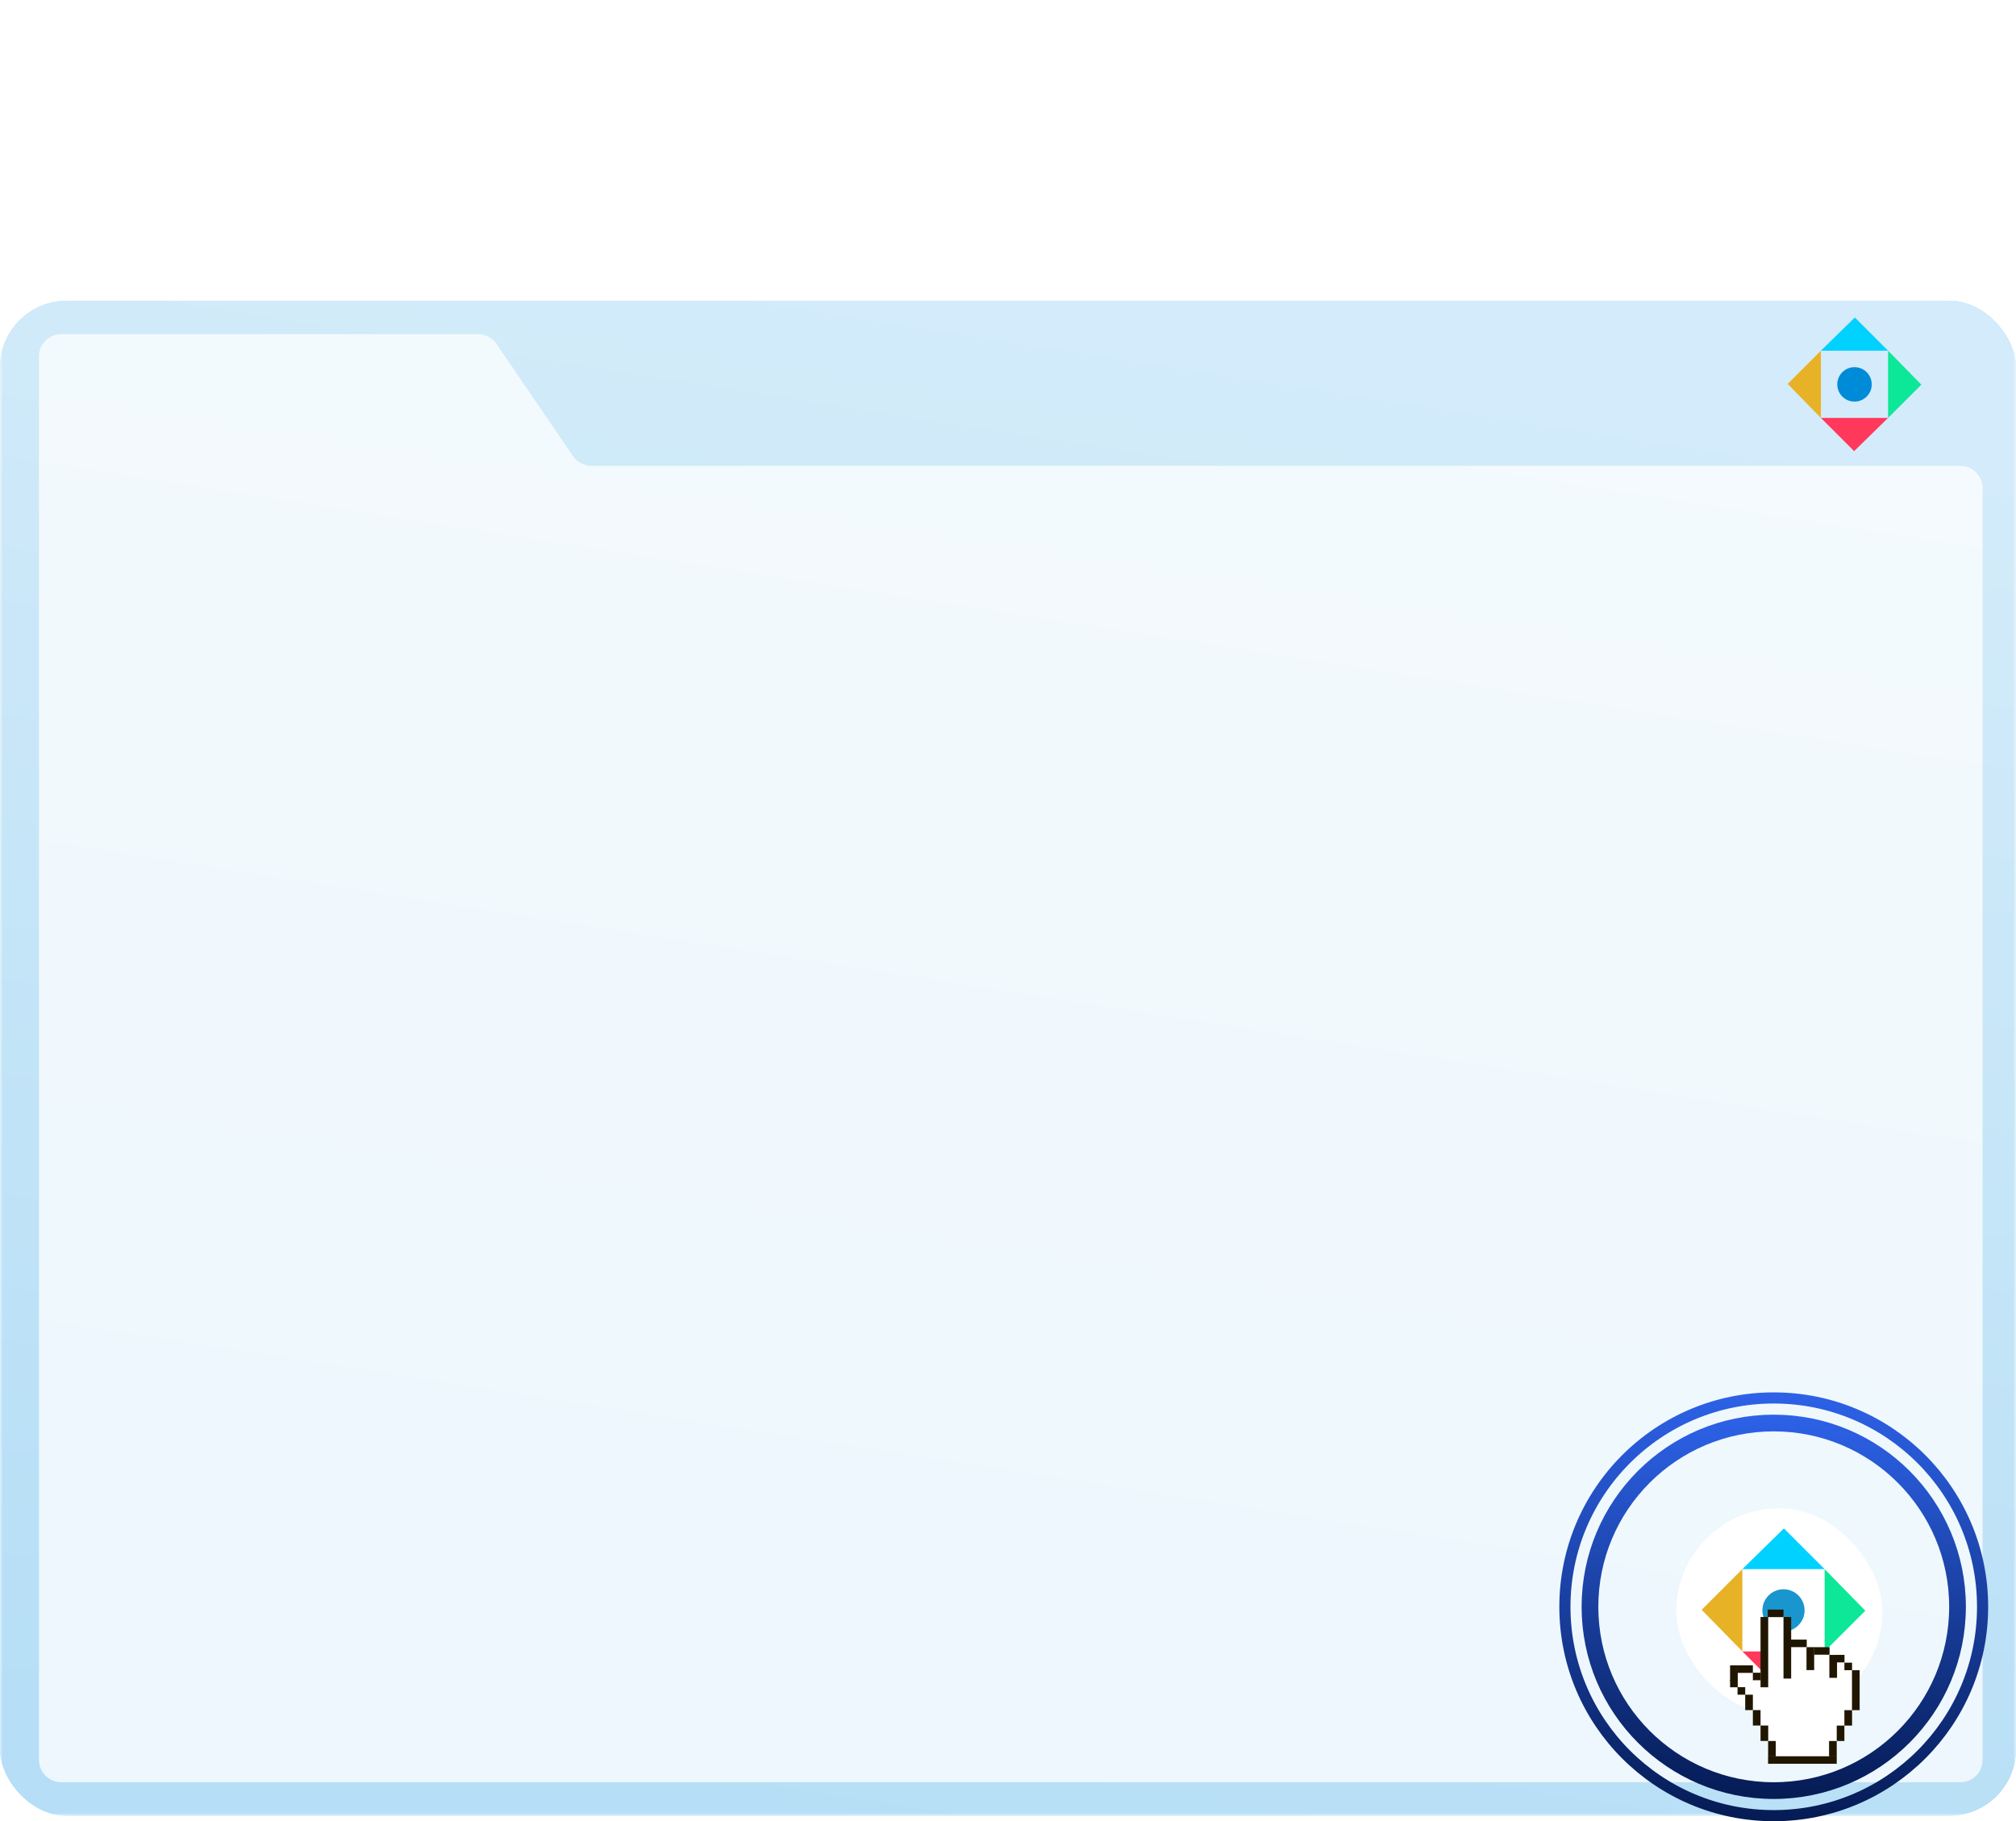 <svg width="362" height="327" viewBox="0 0 362 327" fill="none" xmlns="http://www.w3.org/2000/svg">
<mask id="mask0_3197_10480" style="mask-type:alpha" maskUnits="userSpaceOnUse" x="0" y="0" width="362" height="326">
<rect width="362" height="326" fill="#C4C4C4"/>
</mask>
<g mask="url(#mask0_3197_10480)">
<rect y="54" width="362" height="272" rx="12" fill="url(#paint0_linear_3197_10480)"/>
<rect y="54" width="362" height="272" rx="12" fill="white" fill-opacity="0.66"/>
<path d="M7 64C7 61.791 8.791 60 11 60H85.847C87.17 60 88.407 60.654 89.153 61.747L102.885 81.889C103.63 82.982 104.867 83.636 106.19 83.636H352C354.209 83.636 356 85.427 356 87.636V316C356 318.209 354.209 320 352 320H11C8.791 320 7 318.209 7 316V64Z" fill="white" fill-opacity="0.75"/>
<rect x="301" y="270.808" width="37" height="37.003" rx="18.5" fill="white"/>
<g clip-path="url(#clip0_3197_10480)">
<path d="M326.967 62.967H339.033L333.065 57L326.967 62.967Z" fill="#00D1FF"/>
<path d="M339.033 75.033H326.967L332.935 81L339.033 75.033Z" fill="#FF385C"/>
<path d="M339.033 62.967V75.033L345 69.065L339.033 62.967Z" fill="#0DE798"/>
<path d="M326.967 75.033V62.967L321 68.935L326.967 75.033Z" fill="#E8B227"/>
<path d="M333.001 72.108C334.709 72.108 336.094 70.724 336.094 69.016C336.094 67.308 334.709 65.923 333.001 65.923C331.293 65.923 329.909 67.308 329.909 69.016C329.909 70.724 331.293 72.108 333.001 72.108Z" fill="#008BD9"/>
</g>
</g>
<circle cx="318.5" cy="288.5" r="33" stroke="url(#paint1_linear_3197_10480)" stroke-width="3"/>
<circle cx="318.5" cy="288.5" r="37.5" stroke="url(#paint2_linear_3197_10480)" stroke-width="2"/>
<path d="M312.863 281.733H327.638L320.33 274.425L312.863 281.733Z" fill="#00D1FF"/>
<path d="M327.638 296.508H312.863L320.17 303.816L327.638 296.508Z" fill="#FF385C"/>
<path d="M327.638 281.733V296.508L334.945 289.2L327.638 281.733Z" fill="#0DE798"/>
<path d="M312.863 296.508V281.733L305.555 289.04L312.863 296.508Z" fill="#E8B227"/>
<path d="M320.252 292.927C322.344 292.927 324.039 291.231 324.039 289.139C324.039 287.048 322.344 285.352 320.252 285.352C318.16 285.352 316.465 287.048 316.465 289.139C316.465 291.231 318.16 292.927 320.252 292.927Z" fill="#1996CE"/>
<g filter="url(#filter0_d_3197_10480)">
<path d="M317.741 285.934H320.041L320.825 287.127L321.176 291.183H323.745L325.451 292.637L328.238 292.801L329.176 293.913L330.881 294.126L333.134 296.414L333.003 302.535L331.875 303.88L331.753 305.297L330.519 306.373V308.095L329.122 309.341L328.994 312.203L318.416 312.363L318.178 309.234L316.816 308.069V306.663L315.657 305.259L315.441 303.72L314.064 302.502V301.044L312.687 299.605L311.348 298.076L311.194 295.861L314.565 295.969L314.974 296.749L315.929 297.598L316.983 297.01L316.816 293.541V287.127L317.741 285.934Z" fill="white"/>
<path d="M316.127 296.335H314.75V297.684H316.127V296.335Z" fill="#201600"/>
<path d="M331.207 293.131H329.83V294.48H331.207V293.131Z" fill="#201600"/>
<path d="M313.376 298.93H311.999V300.28H313.376V298.93Z" fill="#201600"/>
<path d="M332.563 294.53H331.187V295.879H332.563V294.53Z" fill="#201600"/>
<path d="M312.036 297.598H310.659V298.947H312.036V297.598Z" fill="#201600"/>
<path d="M329.864 293.137H328.487V297.254H329.864V293.137Z" fill="#201600"/>
<path d="M325.759 291.746H324.382V295.863H325.759V291.746Z" fill="#201600"/>
<path d="M321.627 286.333H320.25V297.385H321.627V286.333Z" fill="#201600"/>
<path d="M318.838 285.002V285H317.422V286.349H318.836V286.351H320.251V285.002H318.838Z" fill="#201600"/>
<path d="M322.97 290.391V290.389H321.515V291.738H322.968V291.74H324.424V290.391H322.97Z" fill="#201600"/>
<path d="M327.129 291.751V291.749H325.733V293.098H327.127V293.1H328.522V291.751H327.129Z" fill="#201600"/>
<path d="M313.376 295.016V295.014H311.999V296.363H313.374V296.365H314.751V295.016H313.376Z" fill="#201600"/>
<path d="M317.504 286.329H316.127V298.947H317.504V286.329Z" fill="#201600"/>
<path d="M329.809 308.595H328.433V311.363H329.809V308.595Z" fill="#201600"/>
<path d="M312.036 295.014H310.659V297.815H312.036V295.014Z" fill="#201600"/>
<path d="M317.506 305.816H316.129V308.584H317.506V305.816Z" fill="#201600"/>
<path d="M316.129 303.048H314.752V305.816H316.129V303.048Z" fill="#201600"/>
<path d="M314.752 300.28H313.375V303.048H314.752V300.28Z" fill="#201600"/>
<path d="M318.866 308.593H317.489V311.361H318.866V308.593Z" fill="#201600"/>
<path d="M331.186 305.827H329.81V308.595H331.186V305.827Z" fill="#201600"/>
<path d="M332.563 303.059H331.187V305.827H332.563V303.059Z" fill="#201600"/>
<path d="M333.925 295.887H332.548V303.059H333.925V295.887Z" fill="#201600"/>
<path d="M329.811 311.335H317.481V312.684H329.811V311.335Z" fill="#201600"/>
</g>
<defs>
<filter id="filter0_d_3197_10480" x="300" y="285" width="38" height="40" filterUnits="userSpaceOnUse" color-interpolation-filters="sRGB">
<feFlood flood-opacity="0" result="BackgroundImageFix"/>
<feColorMatrix in="SourceAlpha" type="matrix" values="0 0 0 0 0 0 0 0 0 0 0 0 0 0 0 0 0 0 127 0" result="hardAlpha"/>
<feOffset dy="4"/>
<feGaussianBlur stdDeviation="2"/>
<feColorMatrix type="matrix" values="0 0 0 0 0 0 0 0 0 0 0 0 0 0 0 0 0 0 0.25 0"/>
<feBlend mode="normal" in2="BackgroundImageFix" result="effect1_dropShadow_3197_10480"/>
<feBlend mode="normal" in="SourceGraphic" in2="effect1_dropShadow_3197_10480" result="shape"/>
</filter>
<linearGradient id="paint0_linear_3197_10480" x1="142.214" y1="326" x2="183.644" y2="60.154" gradientUnits="userSpaceOnUse">
<stop stop-color="#299FE5"/>
<stop offset="1" stop-color="#7DC5EF"/>
</linearGradient>
<linearGradient id="paint1_linear_3197_10480" x1="318.5" y1="254" x2="318.5" y2="323" gradientUnits="userSpaceOnUse">
<stop stop-color="#2D62E8"/>
<stop offset="1" stop-color="#051B54"/>
</linearGradient>
<linearGradient id="paint2_linear_3197_10480" x1="318.5" y1="250" x2="318.5" y2="327" gradientUnits="userSpaceOnUse">
<stop stop-color="#2D62E8"/>
<stop offset="1" stop-color="#051B54"/>
</linearGradient>
<clipPath id="clip0_3197_10480">
<rect width="24" height="24" fill="white" transform="translate(321 57)"/>
</clipPath>
</defs>
</svg>
